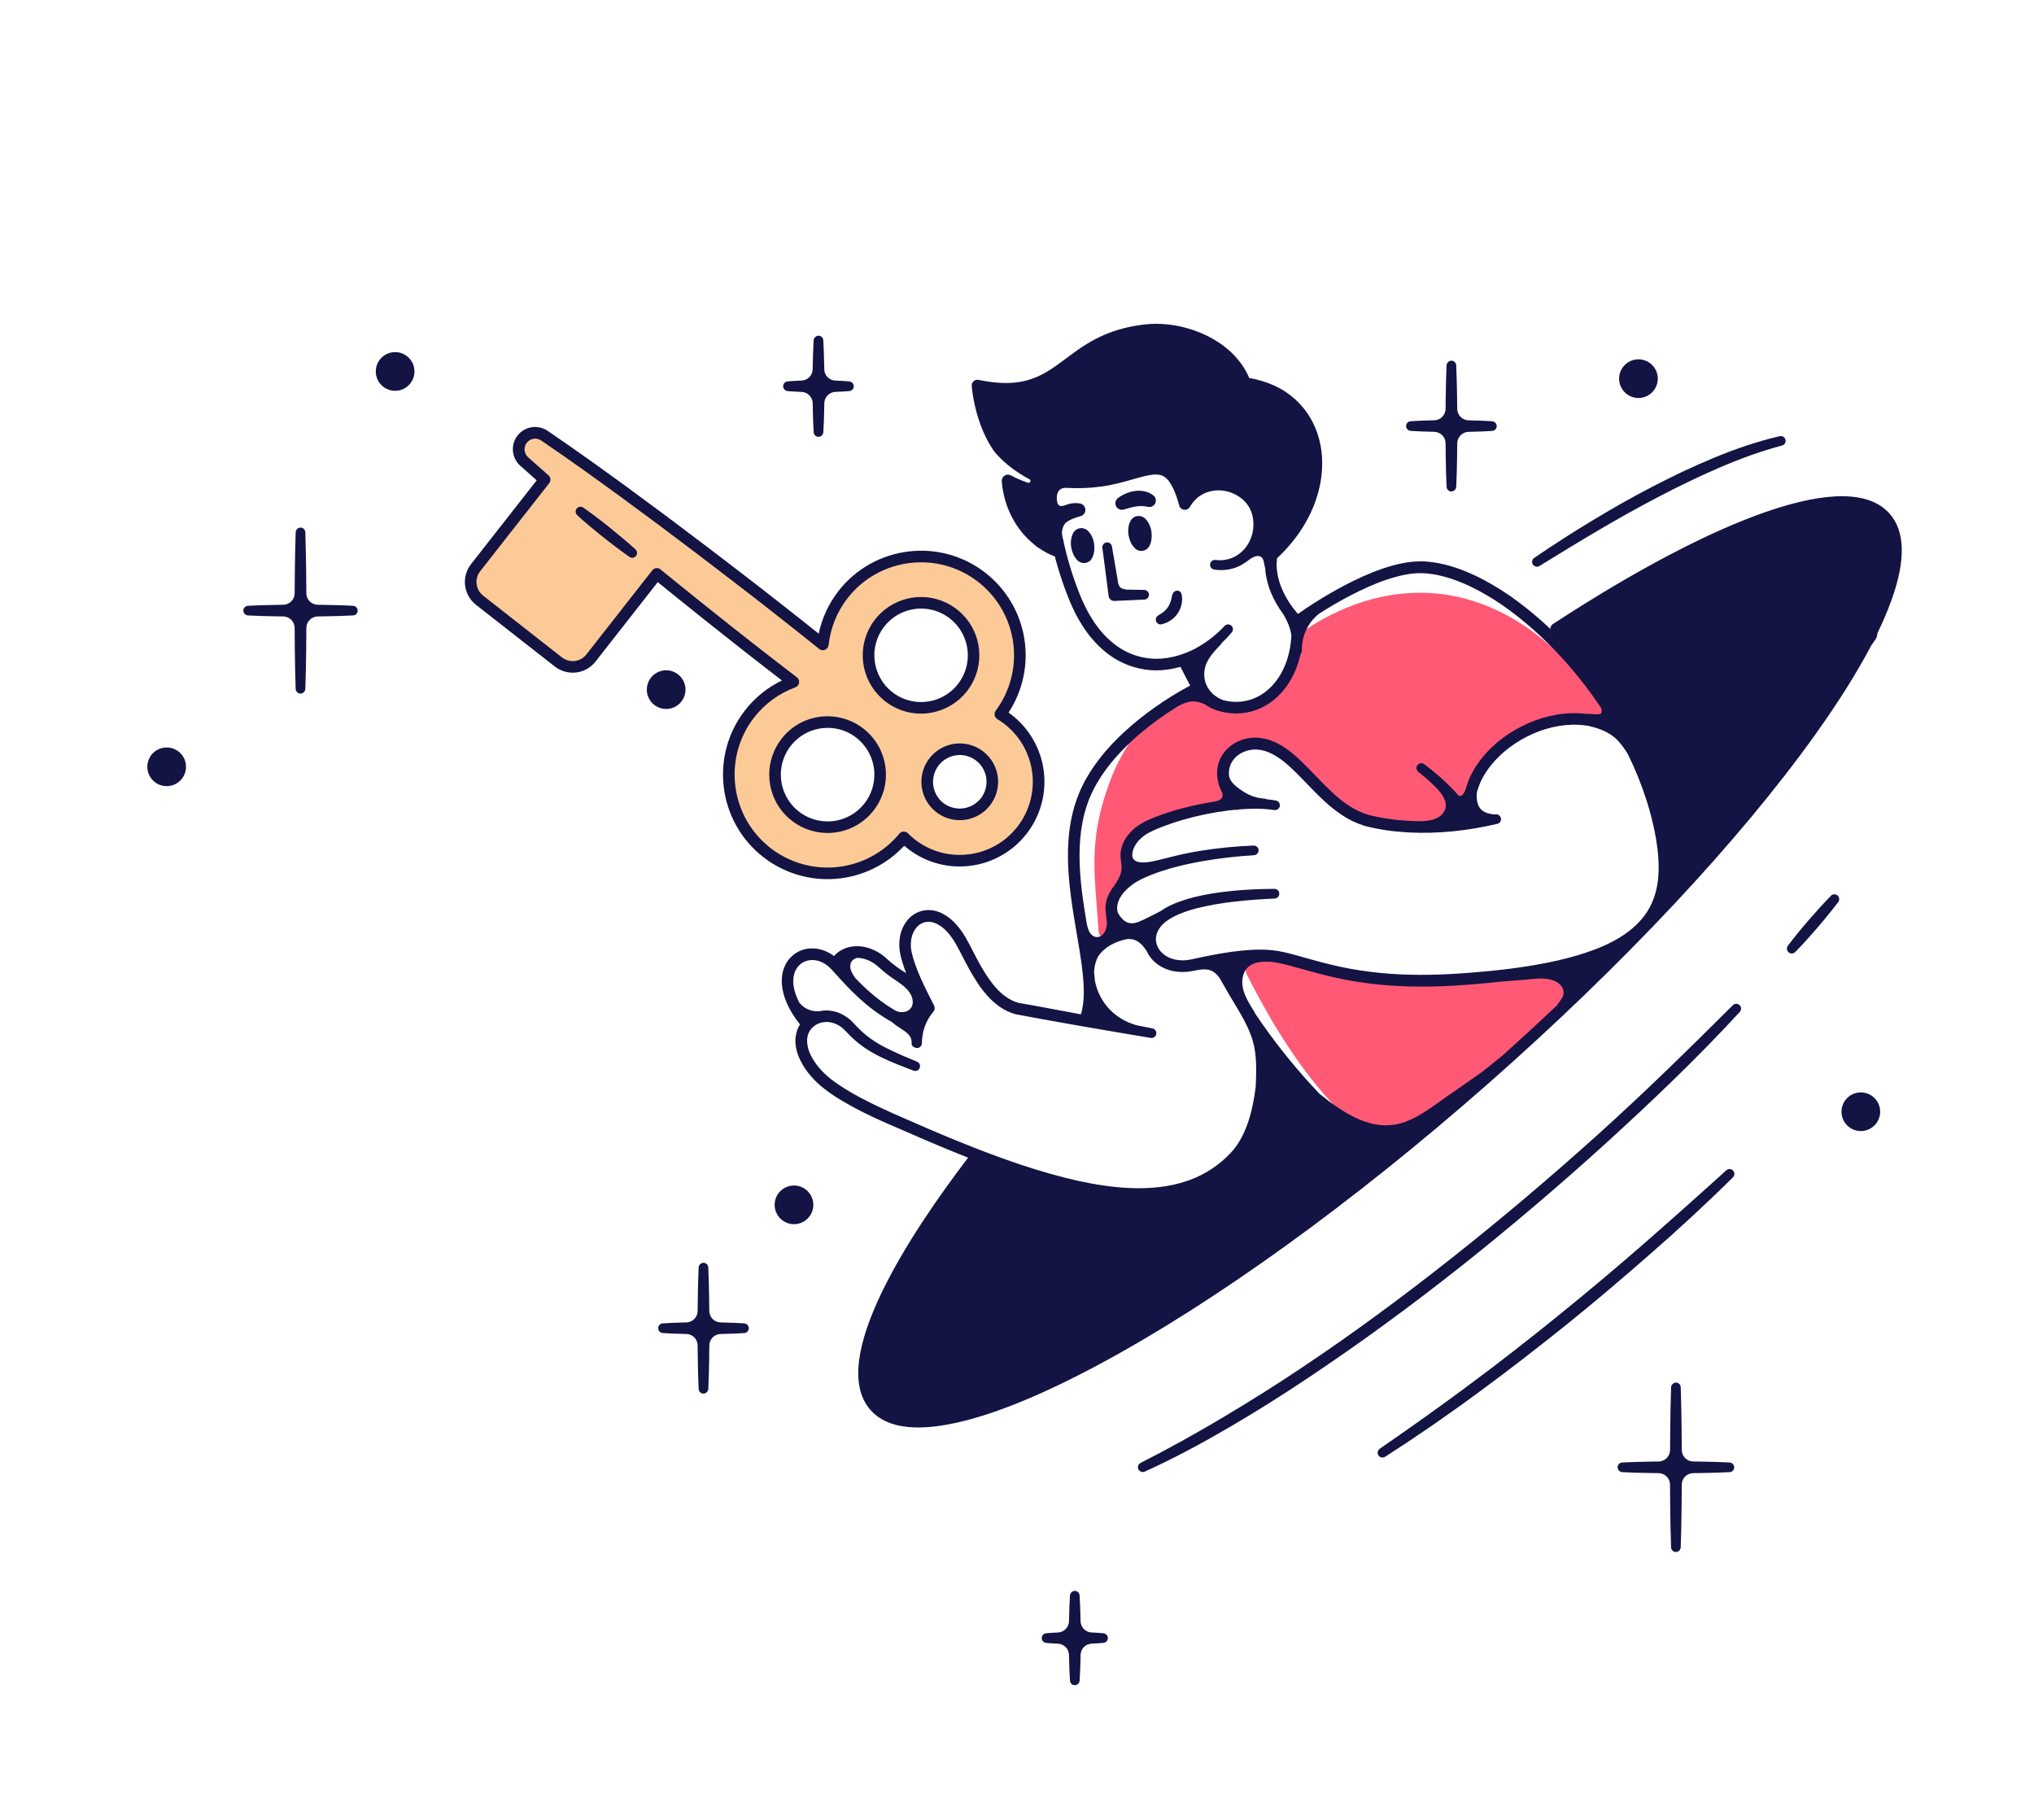 <?xml version="1.0" encoding="UTF-8"?> <svg xmlns="http://www.w3.org/2000/svg" width="380" height="340" viewBox="0 0 380 340" fill="none"> <path d="M299.331 132.266L299.305 132.204C297.407 129.36 295.33 126.641 293.085 124.063C292.375 123.255 291.712 122.529 291.059 121.844L290.98 121.761L290.876 121.796C276.974 108.67 259.843 107.159 243.871 117.65L243.828 117.679L243.807 117.726C243.49 118.421 243.27 119.156 243.151 119.911L243.134 120.061C243.113 120.264 243.09 120.464 243.061 120.675C243.037 120.963 243.029 121.252 243.035 121.541C243.04 121.632 243.026 121.722 242.994 121.807C242.962 121.892 242.912 121.969 242.848 122.034L242.809 122.072L242.797 122.124C242.006 125.74 240.264 128.699 237.777 130.68C235.848 132.245 233.441 133.101 230.956 133.107C229.748 133.102 228.546 132.913 227.395 132.546C226.617 132.297 225.884 131.927 225.223 131.448C224.385 131.061 223.255 130.657 221.93 130.974C221.008 131.197 220.188 131.649 219.575 132.018C216.683 133.836 213.957 135.906 211.428 138.204L211.402 138.234C209.786 140.564 208.463 143.083 207.462 145.736C203.77 155.399 204.285 161.77 204.886 169.163C205.006 170.645 205.13 172.176 205.219 173.764C205.234 174.178 205.354 174.581 205.567 174.936L205.664 175.089L205.817 174.992C206.027 174.855 206.208 174.679 206.351 174.474C206.723 173.967 206.926 173.305 206.972 172.447L206.744 170.404C206.744 170.377 206.744 170.349 206.735 170.316L206.682 169.822C206.676 169.765 206.681 169.707 206.695 169.651C206.695 169.525 206.695 169.398 206.712 169.232C206.781 168.325 207.104 167.397 207.671 166.471C207.86 166.169 208.067 165.88 208.293 165.606L208.462 165.342C209.137 164.293 209.903 163.105 209.675 161.522C209.618 161.124 209.579 160.806 209.548 160.516C209.509 160.217 209.494 159.916 209.505 159.614C209.512 159.549 209.516 159.488 209.521 159.416V159.388C209.526 159.239 209.543 159.091 209.569 158.944L209.713 158.295L209.953 157.661C210.001 157.534 210.059 157.411 210.127 157.294C210.167 157.223 210.205 157.151 210.235 157.089C210.65 156.344 211.19 155.676 211.834 155.116C212.037 154.925 212.254 154.749 212.483 154.59C212.592 154.51 212.7 154.431 212.79 154.359L213.043 154.199C213.302 154.03 213.568 153.873 213.842 153.731C214.402 153.437 214.939 153.216 215.457 153.002L215.488 152.99C215.651 152.923 215.816 152.855 215.976 152.787C217.317 152.269 218.732 151.803 220.302 151.361C222.475 150.764 224.681 150.293 226.908 149.95C227.468 149.831 228.048 149.677 228.362 149.225C228.559 148.95 228.616 148.617 228.537 148.195L228.523 148.16C228.339 147.803 228.176 147.435 228.034 147.059C227.761 146.33 227.599 145.564 227.555 144.787C227.508 143.983 227.617 143.177 227.877 142.414C228.148 141.652 228.563 140.95 229.1 140.345C229.633 139.754 230.264 139.259 230.965 138.883C231.653 138.508 232.398 138.249 233.171 138.117C233.942 137.977 234.731 137.963 235.506 138.075C236.263 138.173 237.004 138.371 237.709 138.662C238.399 138.941 239.06 139.288 239.683 139.696C240.977 140.524 242.089 141.529 243.004 142.403C243.918 143.277 244.777 144.176 245.618 145.063C246.687 146.178 247.695 147.23 248.785 148.23C251.065 150.342 253.218 151.691 255.359 152.356C255.47 152.386 255.58 152.417 255.692 152.45C255.878 152.505 256.072 152.56 256.28 152.603L257.254 152.816C257.475 152.864 257.697 152.904 257.917 152.943L258.242 153.001C258.58 153.064 258.914 153.119 259.232 153.161C260.678 153.39 262.134 153.498 263.241 153.566C263.867 153.602 264.508 153.623 265.193 153.634C266.991 153.604 269.462 153.317 270.167 151.167C270.82 149.181 268.466 147.031 266.908 145.609L266.608 145.335C266.046 144.855 265.468 144.394 265.07 144.08C264.928 143.96 264.837 143.79 264.817 143.605C264.796 143.42 264.849 143.234 264.963 143.087C265.076 142.939 265.243 142.842 265.427 142.814C265.611 142.787 265.799 142.832 265.951 142.94C266.778 143.556 267.747 144.295 268.666 145.116C269.461 145.8 270.262 146.561 271.188 147.513C271.586 147.926 271.973 148.343 272.35 148.764L272.383 148.789C272.473 148.847 272.575 148.884 272.681 148.897C272.787 148.91 272.895 148.898 272.996 148.864C273.357 148.738 273.679 148.313 273.959 147.587C274.404 145.925 275.133 144.351 276.112 142.935C278.075 140.066 280.925 137.625 284.358 135.877C287.791 134.129 291.451 133.304 294.943 133.455C295.396 133.477 295.855 133.517 296.319 133.574L297.313 133.584C297.44 133.584 297.59 133.601 297.742 133.615C298.204 133.658 298.728 133.707 299.08 133.532C299.402 133.364 299.478 132.954 299.331 132.266Z" fill="#FF5975"></path> <path d="M289.758 182.944C288.463 182.599 287.055 182.74 285.693 182.875C285.371 182.907 285.053 182.938 284.742 182.963C283.336 183.074 281.931 183.183 280.527 183.291C278.636 183.505 276.702 183.688 274.611 183.853C269.053 184.303 264.124 184.36 259.537 184.019C257.018 183.839 254.51 183.524 252.024 183.075C249.787 182.671 247.38 182.105 244.666 181.346C244.146 181.204 243.629 181.056 243.114 180.909C241.199 180.363 239.39 179.847 237.575 179.616C236.055 179.508 233.894 179.532 232.753 180.995L232.735 181.018V181.046C232.718 181.418 232.8 181.788 232.972 182.119C238.209 192.506 243.555 200.516 249.328 206.606C251.755 208.314 255.142 210.319 258.941 210.319C260.203 210.32 261.456 210.093 262.638 209.65C264.902 208.804 266.93 207.361 268.889 205.965C269.298 205.674 269.706 205.384 270.113 205.1C272.377 203.521 274.644 201.942 276.914 200.363L280.76 197.27C284.202 194.179 287.616 191.036 290.917 187.911C291.043 187.723 291.17 187.531 291.328 187.32L291.455 187.141C291.945 186.475 292.407 185.847 292.124 184.884C291.754 183.593 290.345 183.097 289.758 182.944Z" fill="#FF5975"></path> <path d="M188.398 134.458C187.918 134.084 187.416 133.74 186.894 133.427C189.765 129.564 191.013 124.732 190.371 119.962C189.729 115.192 187.249 110.862 183.459 107.895C175.449 101.615 163.818 103.028 157.538 111.039C155.418 113.741 154.098 116.983 153.728 120.398C150.825 118.062 147.905 115.746 144.967 113.448C142.613 111.602 140.249 109.768 137.874 107.947C135.513 106.115 133.123 104.313 130.747 102.5C125.984 98.881 121.187 95.305 116.355 91.771C111.516 88.243 106.653 84.753 101.693 81.385C101.049 80.952 100.265 80.779 99.499 80.9C98.733 81.022 98.041 81.428 97.562 82.039C97.083 82.65 96.853 83.419 96.919 84.192C96.984 84.965 97.339 85.685 97.913 86.207C99.18 87.35 100.458 88.484 101.749 89.611L88.857 106.057C88.505 106.504 88.246 107.017 88.093 107.565C87.939 108.113 87.896 108.685 87.965 109.25C88.033 109.815 88.213 110.361 88.492 110.856C88.772 111.351 89.147 111.787 89.595 112.137L104.323 123.675C105.085 124.27 106.024 124.593 106.99 124.595C107.165 124.594 107.34 124.584 107.513 124.565C108.652 124.426 109.689 123.841 110.398 122.939L122.72 107.213C123.599 107.93 124.479 108.655 125.362 109.367C127.691 111.241 130.013 113.13 132.357 114.987C134.7 116.844 137.043 118.715 139.394 120.56C142.322 122.857 145.263 125.137 148.219 127.4C145.007 128.578 142.187 130.629 140.078 133.323C133.802 141.337 135.212 152.964 143.226 159.244C147.018 162.214 151.821 163.583 156.609 163.061C161.397 162.539 165.791 160.167 168.854 156.45C169.284 156.882 169.739 157.287 170.217 157.665C172.799 159.699 175.99 160.805 179.276 160.805C179.879 160.805 180.481 160.768 181.079 160.693C183.002 160.467 184.861 159.86 186.548 158.91C188.235 157.959 189.717 156.683 190.907 155.155C195.918 148.752 194.793 139.469 188.398 134.458ZM162.336 150.76C161.139 152.286 159.517 153.423 157.675 154.027C155.832 154.631 153.852 154.675 151.984 154.154C150.116 153.633 148.445 152.57 147.181 151.099C145.918 149.628 145.118 147.816 144.885 145.891C144.651 143.966 144.993 142.015 145.868 140.284C146.742 138.554 148.111 137.121 149.799 136.168C151.488 135.215 153.421 134.784 155.355 134.929C157.288 135.075 159.136 135.79 160.663 136.985C162.709 138.592 164.035 140.944 164.348 143.527C164.662 146.11 163.938 148.712 162.336 150.761V150.76ZM164.347 116.378C165.14 115.36 166.126 114.51 167.249 113.877C168.372 113.244 169.61 112.84 170.891 112.689C171.289 112.639 171.69 112.613 172.092 112.613C174.31 112.617 176.462 113.373 178.196 114.757C179.93 116.141 181.143 118.072 181.639 120.234C182.134 122.397 181.882 124.663 180.924 126.664C179.966 128.665 178.358 130.282 176.363 131.252C174.367 132.222 172.102 132.486 169.937 132.003C167.772 131.52 165.834 130.318 164.44 128.592C163.046 126.866 162.278 124.719 162.261 122.5C162.244 120.282 162.98 118.123 164.347 116.376V116.378ZM174.514 142.306C175.005 141.676 175.615 141.149 176.311 140.756C177.007 140.363 177.774 140.112 178.567 140.017C178.815 139.988 179.064 139.972 179.313 139.971C180.69 139.973 182.025 140.442 183.101 141.301C184.176 142.16 184.93 143.358 185.237 144.699C185.545 146.041 185.388 147.447 184.794 148.689C184.199 149.931 183.202 150.934 181.964 151.536C180.726 152.138 179.32 152.302 177.977 152.002C176.633 151.703 175.431 150.957 174.566 149.886C173.701 148.815 173.224 147.483 173.213 146.106C173.203 144.73 173.659 143.39 174.507 142.306H174.514Z" fill="#FCCA97"></path> <path d="M213.775 110.213L210.545 110.154C210.099 110.1 209.574 110.027 209.258 109.693C209.112 109.527 209.002 109.332 208.935 109.121L207.732 102.062C207.688 101.834 207.557 101.631 207.367 101.497C207.177 101.363 206.943 101.307 206.713 101.342C206.483 101.376 206.275 101.498 206.133 101.682C205.991 101.866 205.925 102.098 205.95 102.329L207.121 111.351V111.367C207.156 111.626 207.286 111.862 207.487 112.03C207.687 112.197 207.942 112.283 208.203 112.271L213.798 112.018C214.032 112.007 214.251 111.905 214.412 111.735C214.572 111.565 214.659 111.339 214.656 111.105C214.653 110.872 214.559 110.648 214.395 110.482C214.23 110.316 214.008 110.221 213.774 110.216L213.775 110.213Z" fill="#131344"></path> <path d="M353.04 95.984C349.302 91.733 341.514 91.618 329.902 95.642C319.144 99.37 305.391 106.609 290.129 116.584C289.977 116.683 289.853 116.819 289.768 116.979C289.683 117.14 289.64 117.319 289.642 117.5C287.719 115.674 285.689 113.964 283.562 112.38C281.522 110.853 279.367 109.486 277.116 108.291C274.853 107.108 272.465 106.1 269.932 105.475C268.654 105.156 267.349 104.958 266.034 104.884C264.702 104.839 263.369 104.95 262.062 105.216C259.492 105.722 257.076 106.609 254.751 107.639C252.441 108.676 250.191 109.844 248.013 111.136C246.113 112.257 244.282 113.433 242.475 114.706C241.257 113.278 240.218 111.714 239.501 110.027C239.084 109.054 238.79 108.032 238.625 106.987C238.544 106.475 238.504 105.958 238.506 105.44C238.506 105.187 238.523 104.933 238.545 104.68C238.559 104.553 238.574 104.438 238.592 104.319L238.603 104.276C241.137 101.903 243.311 99.095 244.819 95.916C246.377 92.647 247.225 88.972 246.972 85.276C246.851 83.42 246.423 81.598 245.705 79.882C244.983 78.154 243.94 76.579 242.63 75.24C241.32 73.902 239.774 72.817 238.07 72.039C236.581 71.362 235.009 70.886 233.395 70.622C232.974 69.641 232.444 68.711 231.815 67.849C231.058 66.827 230.178 65.902 229.194 65.095C227.244 63.488 224.984 62.338 222.626 61.573C220.253 60.792 217.763 60.431 215.267 60.506C214.951 60.514 214.634 60.545 214.319 60.571C214.003 60.596 213.713 60.632 213.411 60.672C212.801 60.752 212.196 60.846 211.594 60.961C210.381 61.187 209.186 61.501 208.018 61.902C205.675 62.695 203.468 63.896 201.479 65.28C199.489 66.665 197.671 68.182 195.749 69.35C194.808 69.932 193.807 70.412 192.764 70.781C191.726 71.142 190.649 71.375 189.555 71.477C187.356 71.693 185.082 71.438 182.842 70.97L182.82 70.963C182.723 70.944 182.624 70.939 182.525 70.949C182.385 70.959 182.248 70.997 182.123 71.061C181.997 71.124 181.886 71.212 181.794 71.319C181.703 71.426 181.633 71.55 181.59 71.684C181.547 71.817 181.53 71.959 181.541 72.099C181.592 72.732 181.668 73.274 181.758 73.854C181.848 74.434 181.959 74.994 182.082 75.553C182.327 76.683 182.642 77.797 183.023 78.888C183.652 80.751 184.524 82.523 185.615 84.159C185.937 84.58 186.286 84.981 186.657 85.359C187.196 85.916 187.768 86.44 188.37 86.928C188.975 87.422 189.61 87.89 190.27 88.321C190.926 88.757 191.605 89.159 192.303 89.526L192.314 89.533C192.357 89.555 192.395 89.584 192.426 89.62C192.456 89.656 192.48 89.698 192.494 89.744C192.509 89.789 192.514 89.837 192.509 89.884C192.505 89.932 192.491 89.978 192.469 90.02C192.429 90.096 192.363 90.155 192.283 90.187C192.203 90.219 192.114 90.221 192.033 90.193C191.253 89.926 190.487 89.617 189.74 89.267C189.511 89.159 189.187 88.992 188.845 88.809C188.664 88.711 188.461 88.664 188.256 88.672C188.051 88.68 187.852 88.742 187.679 88.853C187.506 88.963 187.366 89.118 187.273 89.301C187.181 89.484 187.138 89.688 187.151 89.893C187.514 94.692 189.819 99.091 193.396 101.878C193.606 102.103 193.856 102.285 194.134 102.415C195.054 103.045 196.042 103.568 197.079 103.973C197.14 104.204 197.195 104.438 197.255 104.669C197.911 107.077 198.704 109.445 199.632 111.762C199.848 112.338 200.13 112.92 200.378 113.5C200.626 114.08 200.936 114.64 201.225 115.209C201.859 116.316 202.505 117.423 203.301 118.439L203.59 118.819L203.904 119.19C204.113 119.435 204.318 119.687 204.538 119.926C204.992 120.394 205.432 120.867 205.931 121.292C206.907 122.173 207.989 122.927 209.153 123.538C211.508 124.772 214.149 125.353 216.804 125.222C218.07 125.149 219.324 124.933 220.542 124.577C220.551 124.606 220.562 124.635 220.575 124.663L222.348 128.083C219.323 129.676 207.38 136.458 202.299 146.65C197.919 155.432 199.649 165.572 201.175 174.516C201.538 176.655 201.885 178.688 202.13 180.596C202.128 180.601 202.128 180.606 202.13 180.61C202.577 184.092 202.684 187.129 201.938 189.501C200.118 189.151 198.297 188.82 196.476 188.481C194.4 188.093 192.323 187.71 190.239 187.353C188.681 186.913 187.287 185.896 186.119 184.599C184.951 183.302 183.966 181.754 183.061 180.147C182.157 178.539 181.374 176.845 180.386 175.124C179.875 174.242 179.274 173.414 178.594 172.654C177.879 171.847 177.024 171.176 176.07 170.672C175.082 170.165 173.871 169.883 172.671 170.084C171.481 170.283 170.399 170.896 169.617 171.815C168.883 172.681 168.384 173.721 168.168 174.836C167.956 175.9 167.951 176.995 168.154 178.062C168.197 178.315 168.259 178.581 168.323 178.837C168.388 179.093 168.45 179.309 168.522 179.548C168.659 180.016 168.811 180.485 168.973 180.95C169.078 181.239 169.19 181.524 169.301 181.807C167.999 181.04 166.781 180.137 165.667 179.114C163.72 177.298 161.204 176.465 158.94 176.883C157.733 177.091 156.63 177.697 155.808 178.605C153.288 176.731 150.086 176.68 147.954 178.623C145.412 180.937 144.955 185.739 149.458 191.392C149.272 191.684 149.116 191.994 148.993 192.318C148.755 192.956 148.622 193.628 148.6 194.308C148.582 195.642 148.946 196.9 149.473 198.007C150.002 199.086 150.67 200.092 151.459 200.999C152.227 201.901 153.09 202.718 154.033 203.436C154.941 204.138 155.889 204.788 156.87 205.383C158.799 206.551 160.79 207.613 162.834 208.566C164.853 209.525 166.887 210.415 168.938 211.273C173.062 213.097 177.045 214.776 180.867 216.28C170.149 230.326 154.427 254.093 162.627 263.42C164.537 265.594 167.534 266.687 171.575 266.687C173.651 266.687 176.008 266.394 178.634 265.818C185.793 264.238 194.764 260.576 205.301 254.924C226.864 243.37 252.654 224.764 277.927 202.538C303.2 180.311 324.948 157.11 339.16 137.202C343.454 131.188 346.909 125.691 349.525 120.708C349.793 120.328 350.059 119.933 350.326 119.544C350.587 119.177 350.734 118.741 350.748 118.29C351.73 116.289 352.604 114.237 353.368 112.143C356.047 104.719 355.933 99.276 353.04 95.984ZM216.695 123.063C214.429 123.173 212.175 122.674 210.167 121.618C209.159 121.086 208.223 120.429 207.38 119.663C206.94 119.292 206.55 118.867 206.15 118.456C205.955 118.243 205.77 118.017 205.588 117.796L205.306 117.464L205.053 117.115C204.339 116.203 203.745 115.186 203.167 114.166C202.904 113.639 202.63 113.121 202.384 112.584C202.138 112.047 201.898 111.51 201.685 110.944C200.795 108.709 200.034 106.425 199.405 104.104C199.152 103.152 198.919 102.194 198.702 101.231C198.715 101.096 198.695 100.96 198.644 100.834C198.608 100.741 198.575 100.643 198.546 100.549C198.503 100.333 198.46 100.114 198.42 99.893C198.371 99.494 198.408 99.089 198.526 98.705C198.644 98.32 198.841 97.965 199.105 97.661C199.33 97.493 199.566 97.34 199.812 97.204C200.111 97.043 200.422 96.905 200.741 96.79C201.058 96.671 201.386 96.581 201.743 96.473L201.905 96.426C202.165 96.349 202.391 96.187 202.548 95.966C202.705 95.745 202.784 95.478 202.771 95.207C202.759 94.936 202.656 94.677 202.48 94.472C202.304 94.266 202.063 94.125 201.798 94.072C200.869 93.905 199.911 94.014 199.044 94.386C198.817 94.457 198.584 94.51 198.349 94.544C197.977 94.591 197.747 94.36 197.581 94.068C197.354 93.228 197.314 92.085 198.017 91.476C198.284 91.242 198.65 91.166 199.052 91.134C201.229 91.275 203.414 91.206 205.577 90.925C207.874 90.63 210.102 89.999 212.225 89.382C213.281 89.087 214.326 88.791 215.293 88.687C215.736 88.629 216.186 88.639 216.627 88.716C217.015 88.79 217.38 88.955 217.693 89.196C218.342 89.679 218.869 90.538 219.283 91.464C219.7 92.432 220.043 93.431 220.31 94.452C220.366 94.657 220.481 94.841 220.642 94.981C220.802 95.121 221 95.211 221.211 95.239C221.422 95.267 221.636 95.232 221.827 95.139C222.019 95.046 222.178 94.898 222.286 94.715L222.297 94.701C222.889 93.699 223.691 92.848 224.695 92.332C225.711 91.799 226.853 91.553 227.997 91.622C230.312 91.741 232.59 93.104 233.571 95.141C233.811 95.654 233.979 96.199 234.069 96.76C234.166 97.338 234.194 97.926 234.151 98.511C234.07 99.683 233.694 100.816 233.059 101.805C232.436 102.788 231.551 103.577 230.503 104.085C229.445 104.586 228.264 104.771 227.103 104.618C226.867 104.583 226.626 104.643 226.434 104.786C226.242 104.929 226.114 105.142 226.079 105.379C226.044 105.615 226.105 105.856 226.247 106.048C226.39 106.24 226.603 106.368 226.84 106.403C228.353 106.654 229.906 106.464 231.314 105.854C231.745 105.661 232.158 105.428 232.546 105.159C232.609 105.131 232.668 105.096 232.722 105.054C233.411 104.534 234.687 103.446 235.616 104.056C236.06 104.348 236.123 105.094 236.226 105.563C236.276 105.776 236.323 105.985 236.37 106.196C236.392 106.576 236.431 106.942 236.489 107.313C236.679 108.538 237.023 109.733 237.513 110.871C237.751 111.434 238.018 111.983 238.313 112.518C238.341 112.589 238.377 112.655 238.421 112.717C238.439 112.742 238.454 112.768 238.472 112.789C238.877 113.5 239.325 114.186 239.813 114.844C240.516 116.051 241.049 117.295 241.262 118.675C241.067 123.077 239.384 126.881 236.554 129.138C234.265 130.954 231.463 131.545 228.598 130.829C226.561 130.108 225.025 128.359 224.978 126.084C224.931 123.727 226.485 122.05 228.018 120.468C228.105 120.38 228.173 120.276 228.219 120.161C228.898 119.527 229.536 118.85 230.129 118.135C230.281 117.955 230.357 117.724 230.34 117.489C230.324 117.255 230.216 117.036 230.041 116.88C229.865 116.723 229.635 116.642 229.401 116.653C229.166 116.664 228.945 116.766 228.784 116.938L228.773 116.949C227.178 118.659 225.314 120.095 223.254 121.2C221.198 122.255 218.959 122.944 216.695 123.063ZM204.232 147.629C207.74 140.587 214.999 135.133 219.686 132.176C220.41 131.74 221.168 131.353 221.986 131.156C223.14 130.878 224.167 131.156 225.153 131.617C225.819 132.101 226.559 132.475 227.344 132.724C228.513 133.097 229.733 133.289 230.96 133.294C233.486 133.292 235.933 132.421 237.893 130.828C240.441 128.801 242.199 125.745 242.976 122.169C243.057 122.088 243.121 121.99 243.163 121.883C243.204 121.776 243.223 121.661 243.218 121.546C243.212 121.262 243.22 120.978 243.243 120.694C243.279 120.441 243.304 120.188 243.333 119.934C243.66 117.889 244.727 116.034 246.332 114.725C247.248 114.137 248.174 113.564 249.109 113.016C251.216 111.769 253.393 110.642 255.627 109.642C257.852 108.661 260.148 107.831 262.467 107.378C263.603 107.147 264.763 107.05 265.921 107.089C267.093 107.157 268.256 107.336 269.393 107.622C271.701 108.192 273.936 109.134 276.078 110.258C278.225 111.404 280.281 112.713 282.229 114.174C286.155 117.087 289.713 120.507 292.95 124.18C295.19 126.752 297.263 129.465 299.156 132.302C299.264 132.809 299.268 133.228 299.016 133.355C298.594 133.564 297.79 133.394 297.332 133.388L296.337 133.376C295.882 133.318 295.425 133.279 294.966 133.257C291.235 133.095 287.561 134.046 284.292 135.698C281.023 137.35 278.085 139.732 275.979 142.814C274.989 144.248 274.253 145.84 273.801 147.522C273.548 148.175 273.095 148.972 272.493 148.614C272.115 148.192 271.729 147.776 271.335 147.367C270.521 146.531 269.689 145.72 268.802 144.96C267.915 144.2 267.01 143.472 266.076 142.775C265.887 142.629 265.647 142.565 265.41 142.595C265.173 142.626 264.958 142.75 264.813 142.939C264.667 143.128 264.602 143.368 264.633 143.605C264.664 143.842 264.787 144.057 264.977 144.203L264.998 144.216C265.505 144.621 266.011 145.031 266.509 145.453C268.052 146.873 270.669 149.094 270.013 151.091C269.368 153.059 267.15 153.401 265.207 153.434C264.559 153.423 263.913 153.401 263.268 153.366C261.93 153.283 260.596 153.171 259.277 152.962C258.949 152.918 258.617 152.864 258.292 152.803C257.968 152.742 257.636 152.692 257.308 152.62L256.335 152.407C256.007 152.338 255.726 152.241 255.42 152.161C253.013 151.415 250.87 149.881 248.923 148.076C246.976 146.271 245.173 144.211 243.147 142.261C242.127 141.288 241.049 140.332 239.798 139.531C239.166 139.116 238.495 138.765 237.794 138.482C237.074 138.186 236.32 137.985 235.548 137.884C234.754 137.771 233.947 137.785 233.158 137.927C232.366 138.064 231.602 138.329 230.897 138.713C230.177 139.099 229.53 139.606 228.983 140.213C228.43 140.835 228.003 141.558 227.725 142.343C227.457 143.127 227.344 143.956 227.393 144.784C227.438 145.579 227.604 146.364 227.883 147.11C228.027 147.493 228.194 147.867 228.381 148.231C228.419 148.379 228.425 148.534 228.399 148.686C228.374 148.837 228.317 148.981 228.233 149.11C227.944 149.517 227.382 149.658 226.888 149.762C224.657 150.105 222.448 150.577 220.272 151.176C218.808 151.586 217.359 152.055 215.927 152.607C215.213 152.91 214.525 153.165 213.774 153.558C213.407 153.742 213.06 153.976 212.71 154.191C212.378 154.445 212.025 154.674 211.722 154.974C211.067 155.546 210.516 156.226 210.093 156.986C209.983 157.18 209.885 157.381 209.798 157.587L209.56 158.221L209.408 158.895C209.372 159.124 209.35 159.355 209.339 159.586C209.327 159.901 209.341 160.215 209.383 160.527C209.412 160.852 209.455 161.187 209.509 161.541C209.747 163.187 208.849 164.407 208.154 165.503C207.927 165.778 207.719 166.069 207.531 166.372C207.024 167.201 206.626 168.164 206.546 169.213C206.535 169.357 206.529 169.502 206.529 169.646C206.512 169.711 206.508 169.779 206.517 169.845C206.531 169.978 206.546 170.108 206.56 170.241C206.568 170.302 206.572 170.368 206.578 170.421C206.654 171.103 206.73 171.78 206.805 172.462C206.766 173.157 206.614 173.821 206.217 174.362C205.584 175.241 204.516 175.328 203.81 174.506C203.338 173.955 203.154 173.183 203.014 172.458C201.639 164.28 200.432 155.245 204.231 147.628L204.232 147.629ZM158.873 180.23C159 179.492 159.506 179.127 160.113 178.954C161.497 178.954 162.976 179.574 164.194 180.709C165.179 181.618 166.242 182.44 167.37 183.164C168.588 184.015 170.045 184.984 170.434 186.521C170.982 188.674 168.959 189.602 167.337 188.831C167.171 188.737 167.012 188.64 166.854 188.542C166.835 188.532 166.817 188.52 166.8 188.507C166.737 188.458 166.668 188.418 166.594 188.388C163.808 186.65 161.72 184.74 159.806 182.742C159.283 182 158.721 181.141 158.872 180.229L158.873 180.23ZM181.015 244.672C181.015 244.65 181.004 244.633 181.002 244.611C181.02 244.626 181.039 244.639 181.06 244.65L181.015 244.672ZM234.613 202.809C233.971 208.526 232.418 212.73 229.962 215.349C225.611 219.992 219.829 221.992 212.77 221.992C201.508 221.992 186.985 216.898 169.814 209.313C169.814 209.313 169.814 209.313 169.807 209.313C169.799 209.313 169.799 209.313 169.795 209.305C167.769 208.44 165.757 207.546 163.785 206.595C161.813 205.643 159.858 204.652 158.028 203.519C156.198 202.387 154.441 201.151 153.136 199.604C152.467 198.84 151.898 197.994 151.445 197.085C151.021 196.244 150.793 195.319 150.778 194.378C150.793 193.95 150.874 193.527 151.02 193.124C151.169 192.734 151.393 192.378 151.679 192.075C152.272 191.448 153.068 191.054 153.925 190.964C154.363 190.909 154.806 190.926 155.238 191.015C156.132 191.205 156.956 191.639 157.62 192.269L157.873 192.522C157.953 192.594 158.065 192.721 158.162 192.817C158.361 193.026 158.555 193.235 158.764 193.438C159.588 194.264 160.483 195.015 161.439 195.684C162.395 196.339 163.397 196.922 164.439 197.429C166.487 198.442 168.577 199.221 170.645 200.021C170.868 200.109 171.116 200.106 171.336 200.011C171.555 199.917 171.728 199.739 171.817 199.517C171.905 199.294 171.902 199.046 171.808 198.826C171.713 198.607 171.535 198.433 171.313 198.345C169.276 197.501 167.243 196.644 165.332 195.666C164.388 195.186 163.482 194.636 162.621 194.019C161.772 193.401 160.976 192.712 160.242 191.961C160.055 191.777 159.875 191.581 159.694 191.385C159.596 191.283 159.524 191.205 159.405 191.082L159.065 190.742C158.6 190.293 158.076 189.91 157.507 189.602C157.221 189.445 156.925 189.307 156.621 189.188C156.309 189.076 155.99 188.986 155.666 188.918C155.012 188.779 154.34 188.747 153.676 188.825C153.501 188.843 153.328 188.871 153.156 188.907C152.436 188.991 151.706 188.889 151.037 188.611C150.367 188.332 149.78 187.887 149.331 187.317C147.636 184.07 148.001 181.531 149.413 180.244C150.737 179.04 153.116 178.897 155.143 180.9C155.203 180.984 155.276 181.058 155.359 181.121C155.377 181.139 155.392 181.156 155.41 181.175L155.867 181.682C158.884 185.013 161.772 188.193 166.634 190.95C167.096 191.355 167.59 191.721 168.112 192.046C169.151 192.713 170.401 193.439 170.311 194.846C170.289 195.026 170.332 195.207 170.432 195.358C170.532 195.508 170.682 195.619 170.856 195.668C170.988 195.751 171.139 195.797 171.295 195.801C171.534 195.809 171.766 195.721 171.941 195.558C172.115 195.394 172.217 195.168 172.225 194.929C172.235 193.843 172.422 192.767 172.78 191.742C173.155 190.744 173.699 189.817 174.387 189.002C174.514 188.846 174.594 188.656 174.616 188.456C174.639 188.256 174.603 188.054 174.514 187.873L174.496 187.838C173.638 186.168 172.787 184.493 172.037 182.805C171.657 181.962 171.313 181.114 171.014 180.261C170.862 179.831 170.721 179.403 170.596 178.966C170.531 178.75 170.469 178.527 170.412 178.314C170.355 178.101 170.315 177.91 170.279 177.705C170.128 176.91 170.128 176.093 170.279 175.298C170.422 174.548 170.753 173.847 171.242 173.261C171.693 172.725 172.319 172.366 173.009 172.248C173.679 172.136 174.402 172.283 175.093 172.628C175.811 173.013 176.454 173.523 176.993 174.135C177.57 174.785 178.079 175.491 178.513 176.244C179.407 177.798 180.218 179.546 181.162 181.223C182.107 182.9 183.149 184.584 184.512 186.08C185.197 186.848 185.97 187.533 186.816 188.12C187.693 188.725 188.663 189.182 189.688 189.472H189.696C189.71 189.472 189.729 189.472 189.747 189.48L189.78 189.491C191.877 189.895 193.976 190.274 196.074 190.651C198.171 191.029 200.274 191.411 202.375 191.768L208.685 192.85C210.786 193.217 212.891 193.565 214.998 193.91C215.229 193.945 215.465 193.888 215.655 193.752C215.845 193.615 215.975 193.411 216.017 193.18C216.06 192.95 216.011 192.713 215.881 192.518C215.751 192.323 215.551 192.187 215.322 192.137L212.315 191.535C212.303 191.53 212.291 191.525 212.279 191.521C208.226 190.393 205.336 187.227 204.553 183.237C204.513 182.679 204.463 182.109 204.398 181.525C204.446 180.579 204.681 179.653 205.09 178.799C206.416 176.744 208.636 175.846 210.501 175.46C212.296 175.237 213.424 176.38 214.283 177.789C214.515 178.295 214.82 178.765 215.188 179.183C216.183 180.323 217.542 181.046 218.937 181.374C220.2 181.652 221.507 181.665 222.776 181.413C222.796 181.413 222.815 181.41 222.835 181.406C223.891 181.193 225.127 180.899 226.184 181.301C226.883 181.554 227.398 182.101 227.838 182.694C228.199 183.336 228.562 183.961 228.923 184.583C228.935 184.604 228.941 184.626 228.953 184.647C230.698 187.766 233.038 191.003 234.047 194.456C234.817 197.04 234.713 199.993 234.612 202.809H234.613ZM256.821 217.435C256.819 217.417 256.819 217.399 256.821 217.38C256.831 217.389 256.841 217.399 256.85 217.41C256.838 217.415 256.828 217.424 256.819 217.434L256.821 217.435ZM291.26 187.267C291.112 187.472 290.971 187.667 290.846 187.862C287.547 190.981 284.167 194.094 280.705 197.202L276.862 200.292C274.598 201.868 272.333 203.445 270.066 205.025C267.701 206.672 265.333 208.548 262.61 209.564C256.586 211.806 251.063 208.01 246.514 204.354C244.495 202.223 242.386 199.847 240.241 197.18C240.142 197.012 240.02 196.858 239.88 196.722C238.085 194.469 236.271 192.01 234.473 189.321C234.448 189.225 234.409 189.133 234.357 189.048C233.091 187.04 231.534 184.638 232.278 182.154C232.988 179.782 235.41 179.551 237.573 179.706C239.874 179.999 242.239 180.772 244.647 181.432C247.054 182.092 249.521 182.712 252.012 183.163C254.501 183.613 257.013 183.928 259.536 184.108C264.573 184.479 269.627 184.346 274.62 183.942C276.596 183.786 278.569 183.599 280.539 183.379C281.941 183.271 283.345 183.162 284.749 183.051C286.357 182.925 288.149 182.608 289.735 183.03C290.701 183.283 291.739 183.862 292.045 184.908C292.347 185.911 291.789 186.535 291.26 187.267ZM309.815 163.726C309.639 166.073 308.993 168.34 307.765 170.273C306.536 172.206 304.777 173.799 302.771 175.046C300.766 176.292 298.52 177.245 296.218 178.01C293.892 178.765 291.524 179.379 289.124 179.849C284.305 180.808 279.384 181.369 274.451 181.749C269.519 182.129 264.592 182.279 259.696 181.923C257.25 181.75 254.816 181.447 252.402 181.014C249.996 180.579 247.614 179.995 245.232 179.327C244.039 178.995 242.845 178.65 241.623 178.321C240.401 177.993 239.143 177.688 237.823 177.539C236.522 177.404 235.213 177.376 233.908 177.456C232.625 177.521 231.355 177.655 230.1 177.824C227.587 178.166 225.107 178.685 222.681 179.217C221.621 179.468 220.517 179.48 219.451 179.252C218.428 179.014 217.49 178.492 216.844 177.749C216.525 177.396 216.283 176.981 216.132 176.53C215.981 176.079 215.925 175.602 215.968 175.128C216.062 174.195 216.581 173.297 217.349 172.572C218.116 171.848 219.122 171.293 220.194 170.824C221.29 170.363 222.419 169.985 223.572 169.692C228.266 168.512 233.215 168.106 238.138 167.868H238.146C238.381 167.855 238.602 167.751 238.761 167.578C238.921 167.405 239.006 167.177 239 166.942C238.993 166.706 238.895 166.483 238.726 166.319C238.557 166.156 238.331 166.064 238.095 166.065C235.586 166.077 233.073 166.173 230.561 166.411C228.049 166.649 225.535 166.999 223.045 167.63C221.782 167.94 220.544 168.345 219.342 168.84C218.724 169.101 218.124 169.403 217.547 169.745C217.294 169.893 217.053 170.051 216.815 170.225C215.751 170.773 214.689 171.332 213.607 171.836C212.504 172.352 211.4 172.856 210.225 172.131C209.616 171.751 209.198 171.143 208.84 170.52C208.728 170.156 208.688 169.774 208.721 169.395C208.819 168.112 209.68 166.835 210.816 165.855C211.369 165.376 211.966 164.951 212.601 164.588C212.753 164.545 212.893 164.469 213.012 164.365C213.599 164.059 214.23 163.789 214.861 163.529C217.893 162.325 221.133 161.528 224.396 160.934C227.679 160.36 230.992 159.974 234.318 159.776C234.551 159.755 234.766 159.645 234.919 159.468C235.072 159.292 235.15 159.063 235.138 158.83C235.126 158.597 235.024 158.377 234.854 158.218C234.683 158.058 234.458 157.971 234.224 157.974C230.817 158.103 227.42 158.441 224.054 158.987C221.964 159.334 219.892 159.786 217.848 160.342C217.812 160.342 217.772 160.35 217.732 160.356C216.356 160.663 211.788 162.18 211.538 159.87C211.538 159.809 211.531 159.743 211.538 159.686C211.544 159.546 211.557 159.407 211.578 159.268C211.611 159.131 211.638 158.991 211.668 158.85L211.822 158.442C211.877 158.304 211.942 158.17 212.017 158.042C212.319 157.497 212.714 157.009 213.185 156.601C214.13 155.703 215.362 155.183 216.732 154.621C218.079 154.094 219.458 153.615 220.856 153.203C223.664 152.383 226.533 151.79 229.436 151.43C229.897 151.369 230.356 151.322 230.817 151.278C231.033 151.326 231.258 151.305 231.462 151.22C232.241 151.162 233.016 151.119 233.791 151.101C235.223 151.053 236.656 151.132 238.074 151.339H238.081C238.313 151.372 238.548 151.313 238.737 151.176C238.927 151.039 239.055 150.833 239.095 150.603C239.136 150.372 239.085 150.135 238.953 149.942C238.822 149.748 238.621 149.613 238.392 149.566C237.818 149.458 237.245 149.39 236.675 149.335C236.552 149.261 236.412 149.217 236.268 149.208C234.799 149.119 233.381 148.635 232.165 147.806C231.181 147.15 229.829 146.22 229.616 144.965C229.539 144.325 229.607 143.676 229.815 143.065C230.203 142.027 230.968 141.172 231.957 140.671C232.458 140.4 233 140.213 233.562 140.116C234.123 140.012 234.698 140 235.263 140.083C235.851 140.159 236.427 140.312 236.976 140.538C237.546 140.77 238.093 141.056 238.608 141.393C239.669 142.067 240.659 142.936 241.622 143.852C243.551 145.697 245.363 147.778 247.448 149.688C248.495 150.665 249.621 151.553 250.815 152.342C252.045 153.155 253.381 153.794 254.785 154.242C255.138 154.336 255.509 154.451 255.852 154.523L256.886 154.746C257.232 154.822 257.582 154.873 257.929 154.938C258.276 155.002 258.62 155.064 258.971 155.107C260.365 155.324 261.758 155.439 263.16 155.521C268.759 155.814 274.344 155.182 279.743 153.914C279.97 153.857 280.165 153.715 280.289 153.518C280.413 153.32 280.456 153.082 280.408 152.854C280.361 152.626 280.227 152.425 280.034 152.293C279.842 152.161 279.606 152.109 279.376 152.147H279.368C279.339 152.147 279.31 152.155 279.279 152.161C277.927 152.056 276.665 151.706 276.142 150.322C275.865 149.586 275.843 148.793 275.919 148.008C276.309 146.583 276.939 145.234 277.78 144.02C279.633 141.302 282.312 139.124 285.283 137.613C288.253 136.102 291.596 135.259 294.883 135.407C295.504 135.435 296.123 135.502 296.736 135.606C298.415 135.998 300.071 136.543 301.44 137.621C302.522 138.472 303.369 139.658 304.133 140.902C305.489 143.67 306.646 146.531 307.594 149.464C308.343 151.786 308.933 154.156 309.361 156.558C309.765 158.959 309.995 161.373 309.815 163.724V163.726Z" fill="#131344"></path> <path d="M287.607 105.744C291.222 103.508 294.841 101.287 298.5 99.139L301.255 97.533L304.022 95.964L306.808 94.438L309.613 92.943C313.362 90.971 317.171 89.121 321.048 87.444C324.925 85.767 328.887 84.312 332.937 83.231H332.952C333.175 83.165 333.364 83.016 333.479 82.814C333.594 82.612 333.627 82.373 333.571 82.147C333.514 81.922 333.373 81.727 333.176 81.603C332.979 81.479 332.742 81.436 332.514 81.483C328.292 82.465 324.205 83.874 320.234 85.515C316.263 87.157 312.392 89.015 308.588 90.987C304.784 92.959 301.066 95.087 297.406 97.296C293.745 99.506 290.148 101.821 286.621 104.233C286.43 104.367 286.298 104.57 286.253 104.8C286.209 105.029 286.255 105.267 286.383 105.463C286.51 105.659 286.709 105.798 286.937 105.851C287.165 105.903 287.404 105.865 287.604 105.744H287.607Z" fill="#131344"></path> <path d="M323.742 187.792C315.449 196.061 307.089 204.259 298.38 212.093C289.67 219.928 280.735 227.499 271.561 234.767C266.965 238.392 262.329 241.968 257.602 245.416C252.893 248.89 248.104 252.25 243.235 255.496C238.385 258.766 233.423 261.859 228.404 264.85C223.386 267.841 218.28 270.677 213.077 273.315C212.87 273.423 212.712 273.607 212.637 273.829C212.563 274.051 212.578 274.294 212.679 274.505C212.78 274.716 212.959 274.88 213.179 274.961C213.398 275.043 213.641 275.036 213.855 274.942C219.232 272.504 224.432 269.708 229.519 266.74C234.606 263.772 239.593 260.632 244.482 257.358C249.371 254.083 254.205 250.727 258.943 247.241C263.701 243.782 268.364 240.196 272.986 236.56C282.19 229.242 291.151 221.631 299.867 213.727C308.558 205.812 317.085 197.695 325.048 189.038C325.203 188.863 325.285 188.636 325.276 188.402C325.266 188.169 325.167 187.949 324.999 187.787C324.83 187.626 324.606 187.536 324.373 187.536C324.139 187.537 323.915 187.628 323.747 187.79L323.742 187.792Z" fill="#131344"></path> <path d="M342.061 167.361L342.038 167.384C341.315 168.112 340.621 168.863 339.933 169.619C339.245 170.376 338.57 171.139 337.898 171.913C337.227 172.687 336.57 173.466 335.926 174.261L334.964 175.455C334.653 175.863 334.33 176.262 334.03 176.676L334.011 176.701C333.878 176.885 333.819 177.111 333.845 177.336C333.872 177.561 333.982 177.768 334.153 177.916C334.325 178.063 334.546 178.141 334.772 178.134C334.998 178.126 335.214 178.034 335.375 177.876C335.741 177.515 336.091 177.137 336.449 176.767L337.494 175.627C338.189 174.867 338.865 174.095 339.536 173.316C340.208 172.537 340.87 171.751 341.516 170.951C342.162 170.15 342.809 169.352 343.424 168.528C343.564 168.345 343.629 168.115 343.605 167.886C343.581 167.657 343.471 167.446 343.297 167.296C343.122 167.146 342.897 167.068 342.667 167.078C342.437 167.089 342.22 167.187 342.059 167.352L342.061 167.361Z" fill="#131344"></path> <path d="M322.525 218.638C319.947 220.957 317.378 223.284 314.786 225.586C312.193 227.887 309.601 230.186 306.991 232.465C301.766 237.019 296.458 241.475 291.067 245.832C285.685 250.196 280.225 254.467 274.659 258.592C269.106 262.737 263.453 266.741 257.75 270.676C257.562 270.813 257.434 271.018 257.393 271.247C257.352 271.476 257.401 271.712 257.53 271.906C257.659 272.099 257.858 272.236 258.086 272.286C258.313 272.336 258.551 272.297 258.75 272.176C261.682 270.298 264.582 268.372 267.45 266.397C270.308 264.409 273.15 262.402 275.953 260.335C281.567 256.219 287.074 251.956 292.502 247.6C297.931 243.244 303.229 238.727 308.462 234.143C313.696 229.559 318.822 224.845 323.764 219.944C323.928 219.778 324.022 219.554 324.025 219.32C324.028 219.085 323.939 218.859 323.778 218.689C323.617 218.519 323.397 218.418 323.163 218.408C322.929 218.398 322.7 218.479 322.525 218.634V218.638Z" fill="#131344"></path> <path d="M204.035 100.32C203.839 99.869 203.554 99.463 203.197 99.124C203.096 99.031 202.983 98.949 202.863 98.881C202.666 98.771 202.45 98.701 202.225 98.674C202.001 98.647 201.774 98.665 201.557 98.727C201.34 98.788 201.137 98.891 200.96 99.031C200.783 99.171 200.635 99.344 200.525 99.541C200.288 99.972 200.141 100.446 200.092 100.934C200.042 101.374 200.054 101.819 200.127 102.256C200.199 102.692 200.326 103.118 200.507 103.522C200.704 103.97 200.984 104.377 201.333 104.72C201.445 104.827 201.571 104.919 201.707 104.993C201.903 105.098 202.118 105.164 202.339 105.187C202.561 105.21 202.785 105.188 202.998 105.124C203.212 105.06 203.41 104.955 203.583 104.814C203.755 104.673 203.899 104.5 204.004 104.304C204.232 103.87 204.375 103.397 204.426 102.91C204.475 102.47 204.467 102.026 204.402 101.588C204.339 101.15 204.216 100.724 204.035 100.32Z" fill="#131344"></path> <path d="M214.748 98.049C214.552 97.598 214.268 97.191 213.911 96.853C213.809 96.76 213.697 96.678 213.576 96.61C213.38 96.5 213.163 96.43 212.939 96.403C212.715 96.376 212.488 96.394 212.271 96.456C212.053 96.517 211.851 96.62 211.673 96.76C211.496 96.9 211.348 97.073 211.238 97.27C211.001 97.701 210.854 98.174 210.805 98.663C210.755 99.103 210.767 99.548 210.84 99.984C210.912 100.421 211.04 100.847 211.22 101.251C211.417 101.699 211.698 102.106 212.046 102.449C212.158 102.558 212.284 102.651 212.42 102.727C212.616 102.833 212.831 102.898 213.053 102.921C213.274 102.944 213.498 102.922 213.712 102.858C213.925 102.794 214.124 102.689 214.296 102.548C214.469 102.407 214.612 102.234 214.718 102.038C214.945 101.604 215.089 101.131 215.14 100.644C215.188 100.204 215.18 99.76 215.115 99.322C215.053 98.883 214.93 98.454 214.748 98.049Z" fill="#131344"></path> <path d="M220.762 111.042C220.728 110.861 220.636 110.696 220.501 110.572C220.365 110.447 220.193 110.369 220.01 110.35C219.827 110.331 219.642 110.371 219.484 110.464C219.325 110.558 219.201 110.7 219.13 110.87L218.971 111.25C218.951 111.333 218.936 111.418 218.926 111.503C218.91 111.601 218.888 111.7 218.865 111.798C218.824 111.995 218.769 112.187 218.71 112.375C218.595 112.738 218.429 113.083 218.219 113.401C218.012 113.717 217.759 114 217.466 114.239C217.315 114.368 217.156 114.488 216.99 114.599C216.823 114.719 216.629 114.806 216.452 114.93L216.304 115.034C216.132 115.156 216.009 115.334 215.956 115.538C215.904 115.742 215.924 115.958 216.015 116.148C216.106 116.338 216.261 116.49 216.453 116.577C216.645 116.664 216.861 116.68 217.064 116.623C217.346 116.546 217.624 116.453 217.896 116.345C218.174 116.225 218.44 116.079 218.69 115.909C219.217 115.566 219.67 115.12 220.02 114.598C220.371 114.083 220.617 113.504 220.745 112.894L220.819 112.444C220.831 112.292 220.847 112.143 220.848 111.992C220.85 111.842 220.848 111.69 220.833 111.538C220.821 111.371 220.797 111.206 220.762 111.042Z" fill="#131344"></path> <path d="M215.494 92.574C214.986 92.169 214.387 91.895 213.749 91.775C213.139 91.659 212.514 91.652 211.902 91.756C211.338 91.847 210.787 92.01 210.264 92.24C209.77 92.452 209.302 92.722 208.871 93.043C208.641 93.213 208.477 93.458 208.41 93.736C208.342 94.014 208.375 94.307 208.501 94.564C208.628 94.821 208.841 95.025 209.103 95.14C209.364 95.256 209.659 95.275 209.934 95.196L209.964 95.187L211.198 94.841C211.573 94.741 211.954 94.661 212.338 94.603C212.673 94.556 213.012 94.537 213.351 94.548C213.673 94.56 213.993 94.599 214.309 94.665L214.494 94.702C214.758 94.754 215.033 94.716 215.274 94.595C215.514 94.474 215.708 94.275 215.823 94.031C215.939 93.788 215.969 93.512 215.911 93.249C215.852 92.986 215.707 92.75 215.499 92.578L215.494 92.574Z" fill="#131344"></path> <path d="M178.444 138.944C176.632 139.163 174.973 140.065 173.803 141.466C172.633 142.866 172.042 144.661 172.15 146.482C172.257 148.304 173.056 150.016 174.382 151.27C175.708 152.523 177.463 153.223 179.288 153.228C179.582 153.228 179.875 153.209 180.167 153.173C181.101 153.06 182.004 152.764 182.824 152.302C183.644 151.84 184.365 151.221 184.945 150.48C185.526 149.74 185.955 148.892 186.208 147.985C186.461 147.079 186.533 146.131 186.42 145.197C186.307 144.263 186.011 143.36 185.549 142.54C185.087 141.72 184.468 140.999 183.727 140.418C182.987 139.838 182.139 139.409 181.232 139.156C180.326 138.902 179.378 138.83 178.444 138.944ZM184.271 145.458C184.351 146.11 184.302 146.772 184.125 147.405C183.949 148.038 183.649 148.63 183.244 149.147C182.423 150.189 181.224 150.864 179.907 151.025C178.59 151.185 177.264 150.817 176.217 150.002C175.402 149.356 174.808 148.472 174.516 147.473C174.225 146.475 174.252 145.41 174.593 144.427C174.933 143.444 175.571 142.592 176.418 141.987C177.264 141.383 178.278 141.057 179.318 141.054C180.539 141.058 181.716 141.508 182.628 142.32C183.541 143.131 184.125 144.247 184.272 145.459L184.271 145.458Z" fill="#131344"></path> <path d="M88.92 112.987L103.655 124.526C104.787 125.405 106.219 125.804 107.643 125.637C108.348 125.554 109.029 125.333 109.648 124.985C110.267 124.637 110.811 124.17 111.247 123.61L122.888 108.754C122.953 108.808 123.015 108.861 123.083 108.912C123.616 109.348 124.147 109.785 124.684 110.217C125.34 110.744 125.993 111.273 126.645 111.799C128.292 113.129 129.994 114.506 131.681 115.841C134.522 118.104 136.692 119.824 138.725 121.414C141.375 123.49 143.792 125.368 146.087 127.128C143.408 128.422 141.062 130.312 139.227 132.654C132.579 141.141 134.075 153.449 142.558 160.097C146.417 163.116 151.27 164.577 156.154 164.189C161.039 163.801 165.6 161.593 168.934 158.002C169.135 158.181 169.342 158.351 169.547 158.508C172.317 160.698 175.747 161.886 179.278 161.879C182.572 161.884 185.785 160.861 188.47 158.952C191.154 157.043 193.176 154.344 194.254 151.232C195.331 148.119 195.41 144.748 194.48 141.588C193.55 138.428 191.657 135.637 189.065 133.604C188.86 133.442 188.643 133.284 188.423 133.128C191.106 129.033 192.154 124.079 191.359 119.248C190.564 114.417 187.984 110.06 184.129 107.041C175.642 100.394 163.334 101.886 156.687 110.369C154.843 112.719 153.566 115.463 152.955 118.387C150.694 116.577 148.282 114.67 145.632 112.597C143.606 110.999 141.414 109.303 138.539 107.088C136.838 105.768 135.096 104.446 133.409 103.161C132.742 102.655 132.073 102.145 131.401 101.632C126.783 98.121 121.934 94.505 116.992 90.888C113.022 87.994 107.767 84.194 102.298 80.484C101.428 79.894 100.366 79.656 99.326 79.819C98.287 79.982 97.349 80.532 96.7 81.36C96.051 82.188 95.74 83.231 95.831 84.279C95.921 85.327 96.405 86.302 97.186 87.006C98.135 87.857 99.126 88.74 100.265 89.742L88.005 105.387C87.12 106.516 86.718 107.951 86.89 109.376C87.061 110.801 87.791 112.1 88.92 112.987ZM89.703 106.728L102.6 90.278C102.77 90.06 102.85 89.785 102.825 89.51C102.8 89.235 102.67 88.979 102.463 88.796C100.999 87.513 99.784 86.439 98.638 85.404C98.27 85.065 98.043 84.601 98.002 84.102C97.961 83.604 98.109 83.108 98.417 82.714C98.725 82.32 99.17 82.057 99.663 81.976C100.157 81.895 100.662 82.003 101.08 82.278C106.516 85.969 111.754 89.759 115.714 92.643C120.646 96.248 125.481 99.853 130.087 103.36C130.754 103.867 131.424 104.38 132.094 104.889C133.778 106.166 135.514 107.488 137.214 108.804C140.087 111.015 142.268 112.708 144.295 114.302C147.515 116.821 150.375 119.093 153.045 121.242C153.197 121.363 153.378 121.442 153.57 121.469C153.763 121.496 153.959 121.471 154.138 121.397C154.318 121.322 154.474 121.201 154.59 121.046C154.707 120.89 154.779 120.706 154.801 120.513C155.15 117.301 156.391 114.25 158.384 111.706C164.297 104.164 175.245 102.84 182.788 108.746C186.355 111.539 188.69 115.615 189.294 120.106C189.898 124.596 188.724 129.144 186.021 132.781C185.932 132.902 185.869 133.041 185.836 133.188C185.803 133.335 185.801 133.487 185.83 133.635C185.859 133.783 185.919 133.923 186.005 134.047C186.092 134.17 186.203 134.275 186.332 134.353C187.99 135.35 189.418 136.688 190.52 138.279C191.623 139.869 192.375 141.676 192.726 143.578C193.078 145.481 193.021 147.437 192.56 149.317C192.099 151.196 191.244 152.956 190.052 154.48C188.949 155.896 187.577 157.08 186.014 157.962C184.451 158.844 182.728 159.407 180.946 159.618C180.39 159.684 179.832 159.718 179.273 159.719C177.476 159.719 175.698 159.362 174.04 158.669C172.383 157.975 170.88 156.96 169.618 155.681C169.512 155.574 169.384 155.49 169.243 155.436C169.102 155.381 168.951 155.356 168.801 155.364C168.65 155.371 168.502 155.41 168.367 155.477C168.232 155.545 168.113 155.64 168.017 155.757C165.133 159.255 160.997 161.488 156.49 161.979C151.984 162.471 147.464 161.183 143.893 158.389C136.348 152.476 135.027 141.531 140.933 133.986C142.918 131.451 145.571 129.52 148.594 128.412C148.776 128.346 148.938 128.232 149.06 128.081C149.183 127.931 149.262 127.749 149.289 127.557C149.317 127.366 149.294 127.17 149.221 126.991C149.148 126.812 149.029 126.655 148.875 126.538C146.161 124.464 143.276 122.231 140.06 119.709C138.034 118.127 135.864 116.416 133.03 114.146C131.347 112.816 129.648 111.441 128.004 110.115C127.352 109.588 126.696 109.059 126.04 108.533C125.51 108.104 124.983 107.672 124.454 107.239C124.104 106.95 123.755 106.665 123.401 106.381C123.209 106.223 122.968 106.137 122.72 106.135C122.68 106.135 122.637 106.135 122.593 106.143C122.451 106.159 122.313 106.203 122.188 106.273C122.063 106.344 121.953 106.438 121.865 106.551L109.546 122.269C109.285 122.606 108.959 122.888 108.588 123.098C108.216 123.308 107.807 123.441 107.383 123.491C106.528 123.59 105.669 123.35 104.989 122.824L90.263 111.281C89.585 110.75 89.147 109.972 89.042 109.118C88.938 108.263 89.177 107.403 89.707 106.724L89.703 106.728Z" fill="#131344"></path> <path d="M146.038 137.991C144.515 139.93 143.696 142.329 143.712 144.794C143.728 147.26 144.58 149.647 146.128 151.566C147.676 153.485 149.829 154.823 152.235 155.361C154.642 155.899 157.159 155.606 159.377 154.528C161.595 153.451 163.382 151.654 164.447 149.43C165.512 147.206 165.792 144.687 165.24 142.284C164.689 139.88 163.339 137.735 161.411 136.198C159.483 134.661 157.091 133.822 154.626 133.819C152.971 133.812 151.336 134.184 149.847 134.907C148.358 135.63 147.055 136.685 146.038 137.991ZM154.626 135.983C156.574 135.977 158.467 136.63 159.998 137.836C161.628 139.11 162.753 140.92 163.174 142.945C163.594 144.97 163.283 147.078 162.296 148.896C161.308 150.713 159.709 152.121 157.781 152.87C155.853 153.619 153.721 153.66 151.766 152.985C149.811 152.311 148.158 150.965 147.102 149.186C146.046 147.408 145.654 145.313 145.997 143.273C146.34 141.234 147.396 139.382 148.976 138.047C150.555 136.712 152.558 135.981 154.626 135.983Z" fill="#131344"></path> <path d="M165.353 131.005C167.263 132.507 169.622 133.323 172.051 133.323C172.496 133.323 172.94 133.297 173.381 133.243C175.883 132.94 178.203 131.778 179.944 129.956C181.686 128.134 182.742 125.765 182.932 123.252C183.123 120.739 182.436 118.237 180.989 116.174C179.541 114.11 177.423 112.613 174.996 111.936C172.568 111.259 169.98 111.445 167.674 112.462C165.368 113.479 163.486 115.264 162.349 117.513C161.212 119.763 160.889 122.337 161.437 124.797C161.985 127.257 163.369 129.451 165.353 131.005ZM165.201 117.046C165.906 116.141 166.783 115.385 167.782 114.821C168.781 114.258 169.881 113.897 171.02 113.762C171.375 113.719 171.733 113.697 172.091 113.697C173.482 113.699 174.852 114.032 176.088 114.671C177.324 115.309 178.389 116.234 179.196 117.367C180.002 118.501 180.526 119.81 180.724 121.187C180.922 122.564 180.787 123.968 180.333 125.283C179.878 126.597 179.116 127.784 178.109 128.745C177.103 129.705 175.882 130.411 174.547 130.804C173.213 131.197 171.804 131.265 170.438 131.003C169.072 130.742 167.788 130.157 166.693 129.299C164.872 127.87 163.692 125.776 163.412 123.478C163.133 121.179 163.777 118.864 165.202 117.04L165.201 117.046Z" fill="#131344"></path> <path d="M108.988 97.288L110.175 98.301C110.971 98.972 111.777 99.631 112.594 100.277C113.41 100.923 114.227 101.568 115.063 102.191C115.899 102.814 116.728 103.441 117.585 104.038C117.773 104.171 118.005 104.228 118.233 104.196C118.461 104.164 118.669 104.045 118.813 103.865C118.957 103.685 119.027 103.457 119.008 103.227C118.989 102.997 118.882 102.783 118.711 102.629C117.941 101.925 117.15 101.247 116.353 100.576C115.557 99.905 114.752 99.243 113.947 98.59C113.141 97.936 112.317 97.294 111.487 96.666L110.234 95.732C109.81 95.43 109.389 95.122 108.956 94.829C108.768 94.701 108.538 94.649 108.313 94.683C108.088 94.717 107.884 94.835 107.742 95.013C107.599 95.19 107.53 95.415 107.546 95.642C107.562 95.87 107.664 96.082 107.83 96.238C108.205 96.599 108.599 96.939 108.988 97.288Z" fill="#131344"></path> <path d="M206.112 305.13C205.385 305.064 204.658 305.02 203.932 304.99C203.384 304.965 202.866 304.733 202.484 304.34C202.102 303.946 201.884 303.422 201.875 302.874C201.87 302.6 201.863 302.325 201.855 302.051C201.822 300.723 201.781 299.391 201.698 298.067C201.69 297.947 201.659 297.829 201.605 297.722C201.552 297.614 201.477 297.518 201.386 297.439C201.294 297.361 201.188 297.301 201.074 297.264C200.959 297.227 200.838 297.213 200.718 297.224C200.498 297.249 200.293 297.352 200.142 297.514C199.99 297.677 199.902 297.888 199.893 298.11C199.81 299.424 199.766 300.739 199.738 302.052C199.73 302.327 199.724 302.601 199.718 302.875C199.709 303.425 199.489 303.95 199.105 304.344C198.721 304.737 198.201 304.969 197.652 304.991C196.916 305.021 196.18 305.068 195.444 305.135C195.207 305.157 194.989 305.271 194.835 305.453C194.682 305.635 194.606 305.87 194.625 306.107C194.647 306.324 194.744 306.527 194.901 306.68C195.058 306.832 195.263 306.925 195.481 306.941C196.207 307.007 196.932 307.053 197.658 307.083C198.205 307.108 198.722 307.339 199.104 307.731C199.486 308.123 199.705 308.646 199.715 309.194C199.72 309.467 199.727 309.74 199.734 310.013L199.793 312.006C199.828 312.669 199.848 313.333 199.896 313.998C199.905 314.117 199.937 314.233 199.991 314.34C200.045 314.446 200.119 314.541 200.209 314.619C200.3 314.697 200.405 314.756 200.518 314.792C200.632 314.829 200.752 314.844 200.87 314.834C201.09 314.811 201.294 314.711 201.446 314.552C201.598 314.392 201.689 314.184 201.701 313.964C201.748 313.311 201.767 312.659 201.803 312.007L201.861 310.014C201.869 309.741 201.875 309.467 201.88 309.192C201.889 308.642 202.107 308.116 202.492 307.722C202.876 307.329 203.396 307.097 203.946 307.074C204.681 307.044 205.415 306.998 206.15 306.931C206.387 306.91 206.606 306.796 206.76 306.614C206.913 306.432 206.989 306.197 206.971 305.96C206.948 305.743 206.849 305.541 206.692 305.389C206.535 305.237 206.33 305.146 206.112 305.13Z" fill="#131344"></path> <path d="M323.104 273.228C322.281 273.182 321.457 273.163 320.634 273.129L318.123 273.07C317.532 273.058 316.937 273.049 316.339 273.045C315.77 273.04 315.226 272.811 314.825 272.408C314.424 272.005 314.198 271.46 314.195 270.892C314.195 269.478 314.181 268.065 314.16 266.651C314.127 264.158 314.086 261.667 314.003 259.178C313.998 259.055 313.969 258.934 313.916 258.823C313.863 258.712 313.789 258.613 313.696 258.531C313.604 258.45 313.496 258.389 313.379 258.351C313.262 258.312 313.139 258.299 313.016 258.31C312.792 258.339 312.586 258.447 312.435 258.616C312.285 258.785 312.201 259.002 312.198 259.228C312.115 261.703 312.071 264.18 312.043 266.655C312.022 268.068 312.014 269.482 312.008 270.896C312.006 271.464 311.779 272.009 311.378 272.413C310.976 272.816 310.432 273.044 309.863 273.049C309.272 273.055 308.677 273.063 308.079 273.073L305.568 273.131C304.731 273.165 303.895 273.186 303.058 273.234C302.937 273.241 302.819 273.272 302.71 273.325C302.602 273.378 302.505 273.453 302.426 273.544C302.347 273.635 302.287 273.742 302.25 273.856C302.212 273.971 302.199 274.093 302.209 274.213C302.234 274.434 302.337 274.638 302.499 274.79C302.662 274.941 302.874 275.03 303.096 275.039C303.919 275.084 304.742 275.105 305.566 275.139L308.076 275.197C308.667 275.209 309.262 275.217 309.86 275.221C310.428 275.226 310.972 275.455 311.373 275.858C311.774 276.261 312 276.806 312.003 277.375C312.009 278.787 312.019 280.2 312.034 281.612L312.093 285.35C312.128 286.596 312.148 287.842 312.197 289.088C312.202 289.21 312.231 289.33 312.284 289.44C312.337 289.551 312.412 289.65 312.504 289.73C312.596 289.811 312.703 289.872 312.82 289.91C312.936 289.948 313.059 289.962 313.181 289.951C313.404 289.923 313.61 289.816 313.761 289.648C313.911 289.481 313.996 289.265 314 289.039C314.047 287.809 314.067 286.58 314.102 285.35L314.16 281.612C314.176 280.199 314.186 278.786 314.192 277.373C314.194 276.805 314.42 276.26 314.821 275.857C315.222 275.454 315.766 275.225 316.335 275.22C316.926 275.214 317.52 275.206 318.118 275.195L320.629 275.136C321.466 275.102 322.302 275.082 323.139 275.035C323.26 275.028 323.378 274.998 323.487 274.944C323.595 274.891 323.692 274.817 323.771 274.725C323.851 274.634 323.911 274.528 323.948 274.413C323.986 274.298 324 274.176 323.989 274.056C323.965 273.835 323.862 273.63 323.7 273.478C323.537 273.326 323.326 273.237 323.104 273.228Z" fill="#131344"></path> <path d="M46.35 114.981C47.156 115.026 47.962 115.046 48.768 115.081L51.225 115.139C51.785 115.152 52.345 115.161 52.906 115.167C53.474 115.172 54.017 115.401 54.418 115.804C54.819 116.207 55.044 116.752 55.047 117.32C55.053 118.679 55.063 120.037 55.077 121.396L55.136 125.056C55.171 126.275 55.191 127.495 55.239 128.715C55.245 128.837 55.274 128.957 55.327 129.067C55.38 129.178 55.455 129.276 55.547 129.357C55.639 129.438 55.746 129.499 55.862 129.537C55.979 129.575 56.102 129.588 56.224 129.578C56.447 129.55 56.653 129.442 56.804 129.275C56.955 129.107 57.04 128.891 57.044 128.666C57.091 127.462 57.111 126.259 57.146 125.056L57.204 121.396C57.22 120.037 57.23 118.678 57.234 117.319C57.237 116.751 57.462 116.207 57.863 115.804C58.263 115.401 58.806 115.171 59.374 115.165C59.934 115.159 60.494 115.149 61.055 115.138L63.512 115.079C64.331 115.045 65.15 115.025 65.969 114.978C66.09 114.971 66.208 114.94 66.316 114.887C66.425 114.834 66.521 114.759 66.601 114.668C66.68 114.577 66.74 114.47 66.777 114.355C66.814 114.24 66.828 114.119 66.818 113.999C66.793 113.778 66.69 113.573 66.527 113.422C66.365 113.27 66.153 113.182 65.931 113.173C65.126 113.129 64.32 113.108 63.513 113.074L61.056 113.016C60.495 113.003 59.934 112.994 59.374 112.988C58.806 112.982 58.262 112.753 57.862 112.35C57.461 111.947 57.235 111.403 57.233 110.835C57.233 109.474 57.219 108.115 57.199 106.755C57.166 104.315 57.125 101.876 57.042 99.437C57.037 99.314 57.008 99.194 56.955 99.083C56.903 98.972 56.828 98.873 56.736 98.791C56.643 98.71 56.536 98.649 56.419 98.611C56.302 98.573 56.179 98.558 56.056 98.57C55.832 98.598 55.626 98.707 55.476 98.875C55.326 99.044 55.241 99.261 55.238 99.487C55.156 101.91 55.111 104.332 55.084 106.755C55.063 108.114 55.054 109.474 55.049 110.833C55.047 111.402 54.821 111.946 54.421 112.349C54.02 112.752 53.477 112.981 52.909 112.987C52.348 112.993 51.788 113.002 51.228 113.015L48.77 113.073C47.951 113.107 47.133 113.127 46.313 113.176C46.193 113.183 46.075 113.214 45.966 113.267C45.858 113.32 45.762 113.395 45.683 113.486C45.604 113.577 45.544 113.684 45.507 113.798C45.469 113.913 45.455 114.034 45.466 114.155C45.491 114.375 45.593 114.579 45.755 114.731C45.917 114.882 46.128 114.971 46.35 114.981Z" fill="#131344"></path> <path d="M263.563 80.502C264.187 80.547 264.812 80.567 265.436 80.602L267.343 80.66L267.949 80.675C268.514 80.687 269.051 80.918 269.447 81.321C269.842 81.723 270.065 82.264 270.067 82.829C270.073 83.647 270.082 84.465 270.094 85.282L270.152 88.121C270.188 89.067 270.208 90.013 270.256 90.959C270.263 91.08 270.293 91.199 270.347 91.308C270.4 91.417 270.474 91.514 270.566 91.594C270.658 91.674 270.764 91.734 270.88 91.772C270.995 91.809 271.117 91.823 271.238 91.813C271.46 91.786 271.665 91.681 271.816 91.516C271.967 91.351 272.054 91.137 272.061 90.914C272.108 89.983 272.128 89.052 272.162 88.127L272.221 85.288C272.233 84.47 272.242 83.652 272.247 82.834C272.249 82.269 272.472 81.729 272.867 81.326C273.263 80.924 273.8 80.692 274.364 80.68L274.971 80.665L276.877 80.607C277.51 80.573 278.144 80.552 278.783 80.505C278.902 80.497 279.018 80.464 279.125 80.411C279.231 80.357 279.326 80.283 279.403 80.192C279.481 80.102 279.54 79.996 279.577 79.883C279.613 79.77 279.628 79.65 279.618 79.531C279.595 79.312 279.495 79.109 279.336 78.956C279.177 78.804 278.969 78.713 278.749 78.701C278.125 78.656 277.5 78.636 276.876 78.602L274.969 78.543L274.36 78.528C273.797 78.517 273.261 78.286 272.865 77.884C272.47 77.483 272.248 76.943 272.245 76.38C272.245 75.56 272.231 74.741 272.214 73.92C272.181 72.028 272.141 70.135 272.057 68.242C272.051 68.12 272.021 68.001 271.968 67.891C271.915 67.781 271.84 67.683 271.748 67.603C271.657 67.523 271.55 67.462 271.434 67.424C271.318 67.386 271.196 67.372 271.074 67.383C270.851 67.411 270.646 67.518 270.495 67.684C270.344 67.851 270.259 68.066 270.253 68.291C270.171 70.167 270.127 72.044 270.099 73.92C270.082 74.74 270.075 75.559 270.069 76.379C270.064 76.941 269.841 77.48 269.446 77.88C269.05 78.28 268.514 78.511 267.952 78.522L267.344 78.537L265.438 78.595C264.804 78.629 264.171 78.65 263.531 78.698C263.412 78.707 263.296 78.739 263.19 78.793C263.084 78.847 262.989 78.921 262.911 79.011C262.834 79.102 262.775 79.207 262.738 79.32C262.701 79.434 262.687 79.553 262.696 79.672C262.719 79.89 262.819 80.094 262.978 80.246C263.136 80.397 263.344 80.488 263.563 80.502Z" fill="#131344"></path> <path d="M147.187 73.071C148.045 73.143 148.906 73.191 149.764 73.221C150.315 73.243 150.837 73.476 151.221 73.871C151.606 74.266 151.824 74.793 151.832 75.344C151.837 75.717 151.845 76.089 151.853 76.461L151.911 78.615C151.947 79.33 151.967 80.046 152.015 80.768C152.023 80.888 152.055 81.004 152.109 81.112C152.163 81.219 152.237 81.314 152.328 81.392C152.419 81.47 152.524 81.53 152.638 81.567C152.752 81.604 152.872 81.618 152.992 81.608C153.212 81.584 153.416 81.483 153.567 81.322C153.719 81.162 153.809 80.952 153.82 80.731C153.867 80.028 153.886 79.324 153.922 78.621L153.98 76.468C153.989 76.094 153.996 75.721 154.001 75.348C154.006 74.794 154.224 74.263 154.609 73.866C154.995 73.468 155.519 73.235 156.072 73.214C156.941 73.183 157.811 73.135 158.68 73.062C158.919 73.041 159.139 72.927 159.294 72.745C159.449 72.562 159.525 72.326 159.506 72.088C159.483 71.869 159.384 71.666 159.226 71.514C159.068 71.362 158.861 71.27 158.642 71.255C157.782 71.183 156.922 71.136 156.063 71.106C155.51 71.085 154.987 70.851 154.601 70.453C154.216 70.056 153.998 69.525 153.994 68.972C153.988 68.603 153.98 68.234 153.97 67.865C153.937 66.433 153.896 65.002 153.813 63.571C153.806 63.45 153.774 63.332 153.721 63.224C153.668 63.115 153.593 63.019 153.502 62.94C153.41 62.861 153.304 62.801 153.189 62.764C153.074 62.726 152.953 62.713 152.832 62.723C152.612 62.749 152.408 62.852 152.256 63.014C152.105 63.177 152.017 63.388 152.008 63.61C151.925 65.027 151.881 66.445 151.853 67.861C151.843 68.23 151.835 68.598 151.829 68.967C151.822 69.521 151.603 70.051 151.216 70.448C150.83 70.845 150.305 71.078 149.752 71.1C148.881 71.13 148.011 71.178 147.141 71.253C146.903 71.273 146.683 71.387 146.529 71.57C146.374 71.752 146.298 71.988 146.316 72.226C146.337 72.447 146.435 72.654 146.595 72.809C146.755 72.964 146.965 73.057 147.187 73.071Z" fill="#131344"></path> <path d="M139.018 247.239C138.393 247.195 137.769 247.175 137.145 247.141L135.238 247.082L134.629 247.067C134.066 247.056 133.531 246.826 133.135 246.425C132.74 246.025 132.516 245.486 132.512 244.924C132.512 244.104 132.498 243.285 132.482 242.464C132.449 240.572 132.408 238.679 132.325 236.786C132.319 236.664 132.289 236.545 132.236 236.435C132.183 236.325 132.108 236.227 132.016 236.147C131.924 236.067 131.817 236.006 131.701 235.968C131.586 235.93 131.463 235.916 131.342 235.927C131.119 235.955 130.913 236.062 130.763 236.228C130.612 236.395 130.526 236.61 130.521 236.835C130.439 238.711 130.394 240.588 130.367 242.464C130.35 243.284 130.343 244.103 130.336 244.923C130.332 245.485 130.108 246.024 129.713 246.424C129.318 246.824 128.782 247.055 128.22 247.066L127.612 247.081L125.705 247.139C125.072 247.173 124.439 247.194 123.799 247.242C123.68 247.251 123.564 247.283 123.458 247.337C123.351 247.391 123.257 247.465 123.179 247.555C123.101 247.646 123.042 247.751 123.006 247.864C122.969 247.978 122.955 248.097 122.964 248.216C122.987 248.435 123.087 248.638 123.246 248.791C123.404 248.943 123.612 249.034 123.832 249.047C124.456 249.093 125.081 249.113 125.705 249.147L127.612 249.205L128.218 249.22C128.783 249.232 129.32 249.464 129.716 249.866C130.111 250.268 130.334 250.809 130.336 251.374C130.342 252.192 130.351 253.01 130.363 253.827L130.421 256.666C130.457 257.612 130.477 258.558 130.525 259.505C130.531 259.626 130.562 259.744 130.615 259.853C130.669 259.962 130.743 260.06 130.835 260.139C130.927 260.219 131.033 260.279 131.149 260.317C131.264 260.355 131.386 260.369 131.507 260.358C131.729 260.331 131.934 260.226 132.085 260.061C132.236 259.896 132.323 259.682 132.33 259.459C132.377 258.528 132.397 257.597 132.431 256.672L132.49 253.834C132.502 253.015 132.511 252.197 132.516 251.379C132.518 250.815 132.741 250.274 133.136 249.872C133.532 249.469 134.069 249.237 134.633 249.225L135.239 249.21L137.146 249.152C137.779 249.118 138.412 249.098 139.052 249.051C139.171 249.042 139.287 249.01 139.393 248.956C139.5 248.902 139.594 248.828 139.672 248.737C139.75 248.647 139.809 248.542 139.845 248.428C139.882 248.315 139.896 248.195 139.887 248.077C139.866 247.856 139.766 247.651 139.607 247.498C139.448 247.344 139.239 247.253 139.018 247.239Z" fill="#131344"></path> <path d="M347.648 211.313C349.643 211.313 351.261 209.696 351.261 207.7C351.261 205.705 349.643 204.088 347.648 204.088C345.653 204.088 344.036 205.705 344.036 207.7C344.036 209.696 345.653 211.313 347.648 211.313Z" fill="#131344"></path> <path d="M124.455 132.453C126.45 132.453 128.068 130.836 128.068 128.841C128.068 126.845 126.45 125.228 124.455 125.228C122.46 125.228 120.842 126.845 120.842 128.841C120.842 130.836 122.46 132.453 124.455 132.453Z" fill="#131344"></path> <path d="M148.336 228.709C150.331 228.709 151.948 227.092 151.948 225.097C151.948 223.102 150.331 221.484 148.336 221.484C146.34 221.484 144.723 223.102 144.723 225.097C144.723 227.092 146.34 228.709 148.336 228.709Z" fill="#131344"></path> <path d="M306.101 74.356C308.097 74.356 309.714 72.739 309.714 70.743C309.714 68.748 308.097 67.131 306.101 67.131C304.106 67.131 302.489 68.748 302.489 70.743C302.489 72.739 304.106 74.356 306.101 74.356Z" fill="#131344"></path> <path d="M73.819 73.011C75.814 73.011 77.431 71.393 77.431 69.398C77.431 67.403 75.814 65.786 73.819 65.786C71.824 65.786 70.206 67.403 70.206 69.398C70.206 71.393 71.824 73.011 73.819 73.011Z" fill="#131344"></path> <path d="M31.138 146.871C33.134 146.871 34.751 145.254 34.751 143.259C34.751 141.263 33.134 139.646 31.138 139.646C29.143 139.646 27.526 141.263 27.526 143.259C27.526 145.254 29.143 146.871 31.138 146.871Z" fill="#131344"></path> </svg> 